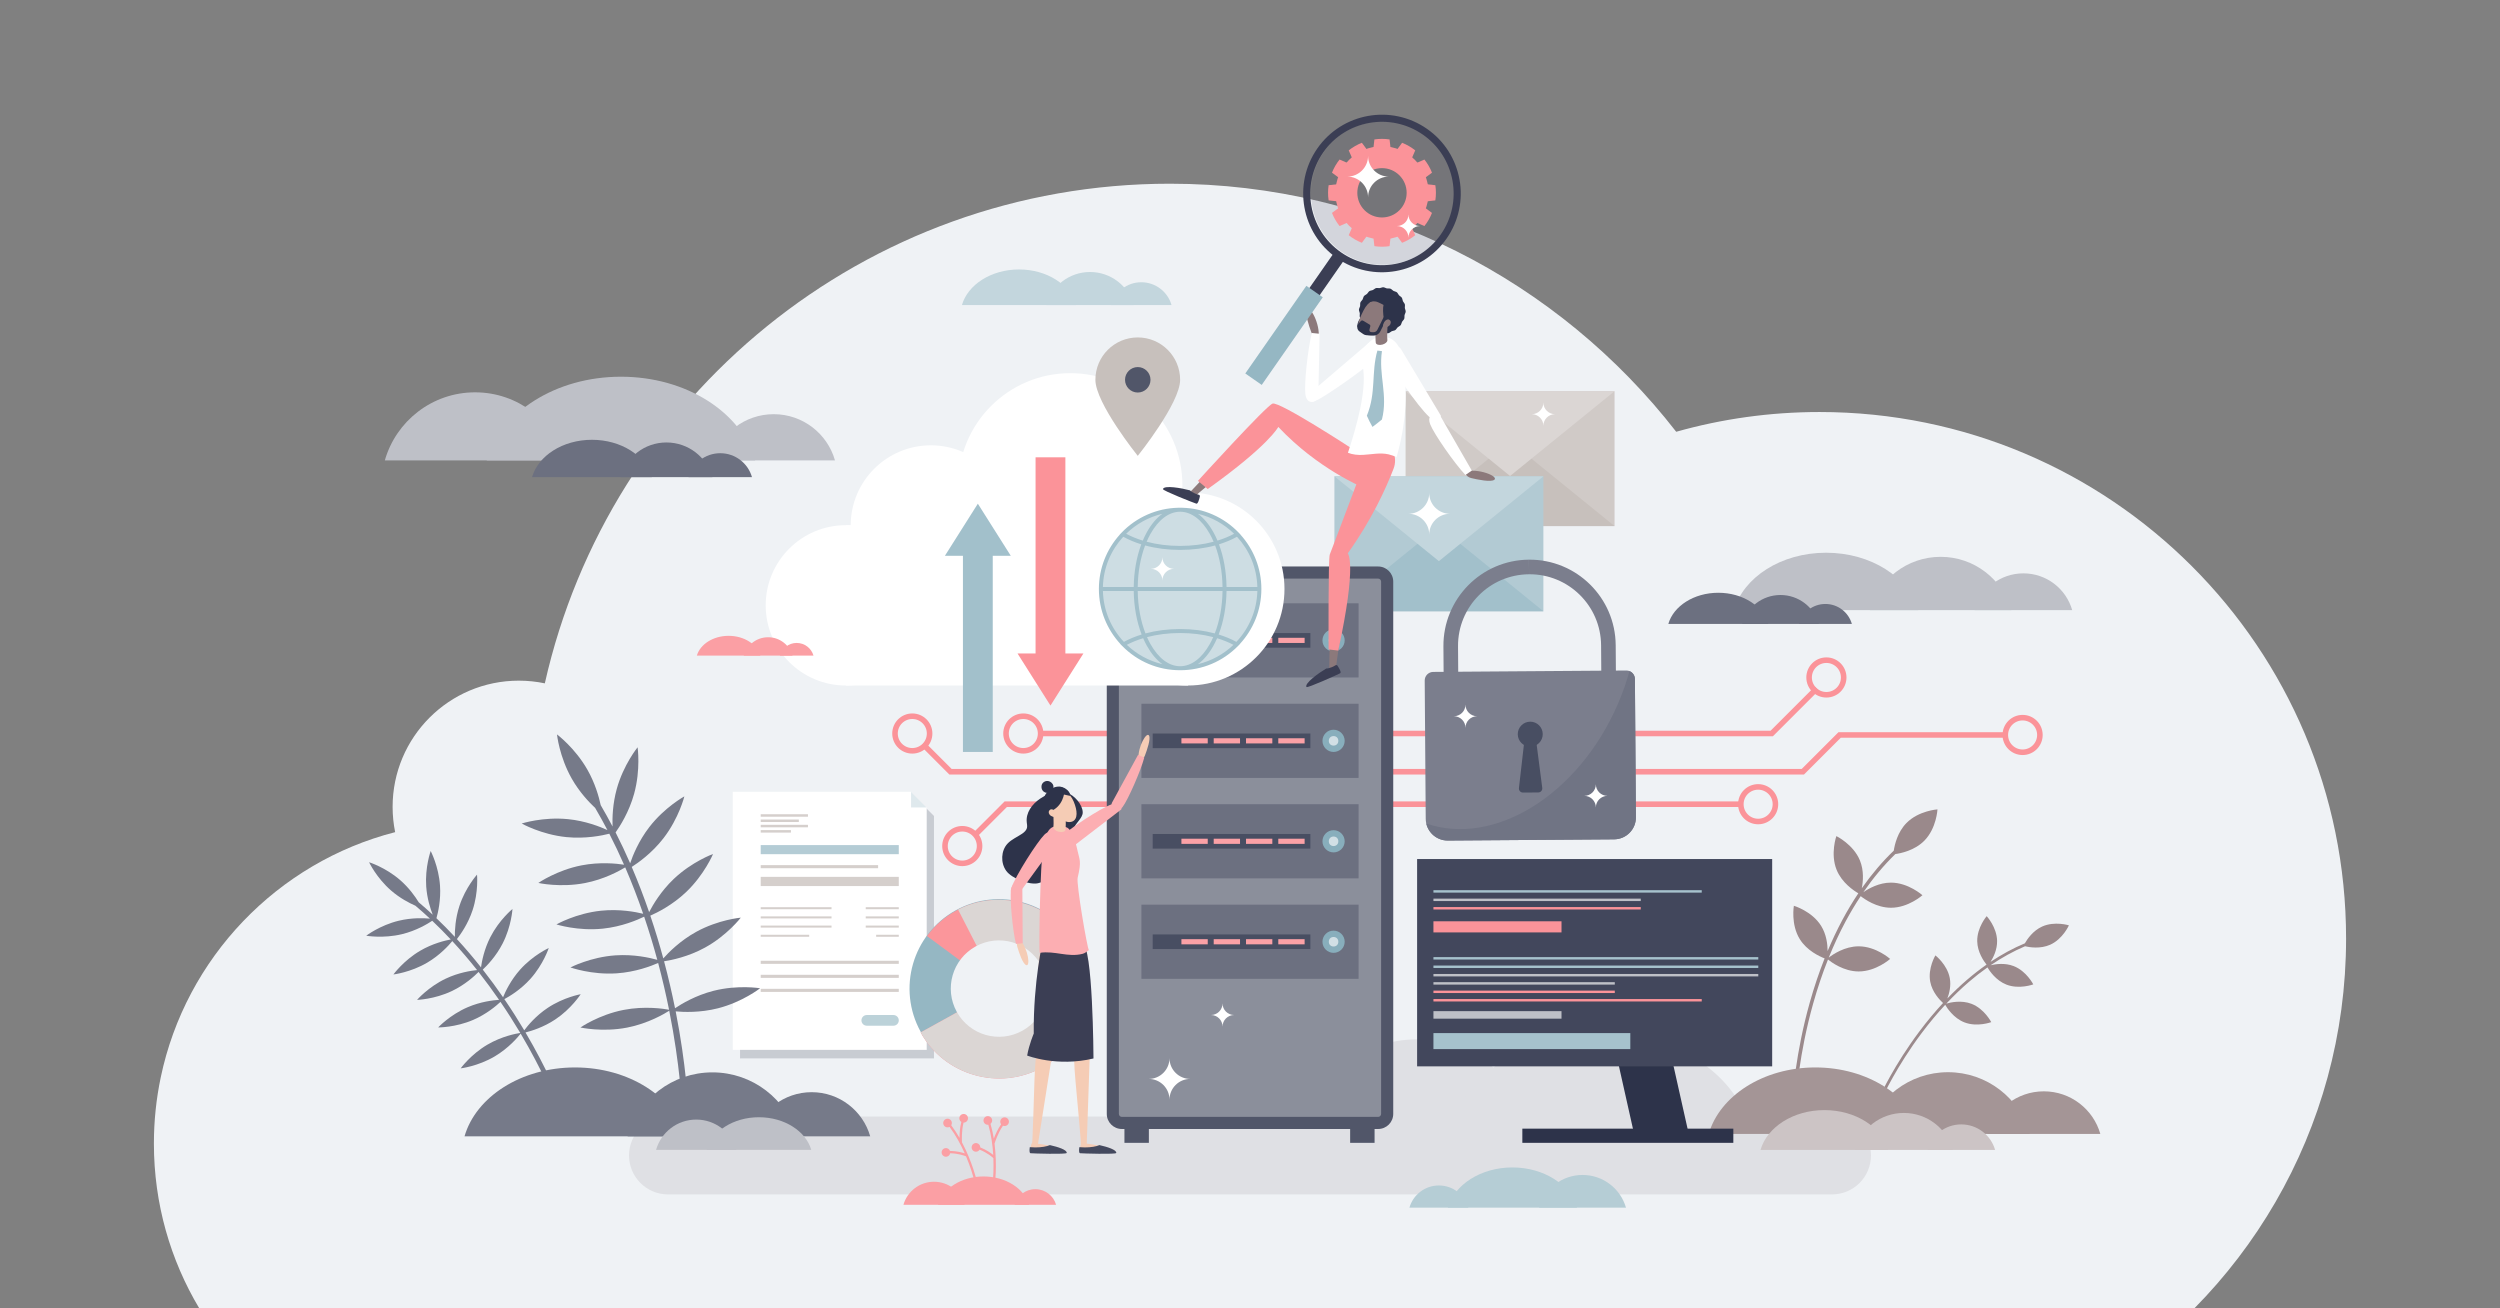 <?xml version="1.0" encoding="utf-8"?>
<!-- Generator: Adobe Illustrator 21.0.0, SVG Export Plug-In . SVG Version: 6.00 Build 0)  -->
<svg version="1.1" id="Layer_1" xmlns="http://www.w3.org/2000/svg" xmlns:xlink="http://www.w3.org/1999/xlink" x="0px" y="0px"
	 viewBox="0 0 3600 1884" style="enable-background:new 0 0 3600 1884;" xml:space="preserve">
<rect x="0" y="0" width="3600" height="1884" fill="#808080" stroke="none"/>
<style type="text/css">
	.st0{fill:#EFF2F5;}
	.st1{opacity:0.2;fill:#2D334A;}
	.st2{fill:#FFFFFF;}
	.st3{fill:#DFE9ED;}
	.st4{fill:#B4CCD5;}
	.st5{fill:#D5CFCC;}
	.st6{fill:#BCD2D9;}
	.st7{fill:#DFE0E4;}
	.st8{fill:#C3D6DD;}
	.st9{fill:#BEC0C7;}
	.st10{fill:#6C7080;}
	.st11{fill:#B5CDD5;}
	.st12{fill:#9A898B;}
	.st13{fill:#A49596;}
	.st14{fill:#CCC4C5;}
	.st15{fill:#D0CAC7;}
	.st16{fill:#C7C0BC;}
	.st17{fill:#DBD6D4;}
	.st18{fill:#B2CAD3;}
	.st19{fill:#A2C0CB;}
	.st20{fill:#767A89;}
	.st21{fill:#FB9FA4;}
	.st22{fill:none;stroke:#FB9399;stroke-width:8;stroke-miterlimit:10;}
	.st23{fill:#515669;}
	.st24{fill:#8B8F9B;}
	.st25{fill:#484E62;}
	.st26{fill:#88AEBC;}
	.st27{fill:#D1DFE5;}
	.st28{fill:#FBA1A6;}
	.st29{fill:none;stroke:#7B7E8D;stroke-width:21.037;stroke-miterlimit:10;}
	.st30{fill:#7B7E8D;}
	.st31{fill:#707484;}
	.st32{fill:#FB9399;}
	.st33{fill:#8C797B;}
	.st34{fill:#3B3E54;}
	.st35{fill:#2D334A;}
	.st36{fill:#95B7C3;}
	.st37{opacity:0.16;fill:#3B3E54;}
	.st38{fill:#42475C;}
	.st39{fill:#A6C2CD;}
	.st40{fill:#FB969B;}
	.st41{fill:#F5CCB5;}
	.st42{fill:#44495E;}
	.st43{fill:#FCAEB2;}
	.st44{fill:#CDDDE3;}
</style>
<g>
	<path class="st0" d="M2620.19,593.31c-71.58,0-140.82,9.93-206.46,28.44c-168.78-217.32-432.57-357.21-729.06-357.21
		c-439.77,0-807.61,307.68-900.12,719.49c-12.09-2.53-24.62-3.88-37.46-3.88c-100.37,0-181.73,81.36-181.73,181.73
		c0,12.47,1.26,24.64,3.65,36.41c-169.48,43.56-301.41,180.68-337.52,353.02c-6.45,30.8-9.87,62.71-9.87,95.42
		c0,86.73,23.85,167.88,65.34,237.27h2872.92c90.07-91.29,157.16-205.32,191.87-332.69c17.35-63.66,26.62-130.65,26.62-199.81
		C3378.38,932.76,3038.92,593.31,2620.19,593.31z"/>
	<g>
		<polygon class="st1" points="1322.37,1152.44 1065.65,1152.44 1065.65,1524.05 1344.92,1524.05 1344.92,1174.99 		"/>
		<g>
			<g>
				<polygon class="st2" points="1311.92,1140.19 1055.2,1140.19 1055.2,1511.79 1334.47,1511.79 1334.47,1162.74 				"/>
				<polygon class="st3" points="1311.92,1162.74 1334.47,1162.74 1311.92,1140.19 				"/>
			</g>
			<rect x="1095.42" y="1216.93" class="st4" width="198.83" height="13.09"/>
			<rect x="1095.42" y="1245.78" class="st5" width="169.05" height="4.45"/>
			<rect x="1095.42" y="1195.36" class="st5" width="43.53" height="3.58"/>
			<rect x="1095.42" y="1187.74" class="st5" width="68.07" height="3.58"/>
			<rect x="1095.42" y="1180.12" class="st5" width="54.91" height="3.58"/>
			<rect x="1095.42" y="1172.5" class="st5" width="68.07" height="3.58"/>
			<rect x="1095.42" y="1262.68" class="st5" width="198.83" height="13.25"/>
			<rect x="1095.42" y="1306.36" class="st5" width="101.98" height="2.91"/>
			<rect x="1095.42" y="1319.6" class="st5" width="101.98" height="2.91"/>
			<rect x="1095.42" y="1332.83" class="st5" width="101.98" height="2.91"/>
			<rect x="1095.42" y="1346.06" class="st5" width="69.82" height="2.91"/>
			<rect x="1246.65" y="1306.36" class="st5" width="47.6" height="2.91"/>
			<rect x="1246.65" y="1319.6" class="st5" width="47.6" height="2.91"/>
			<rect x="1246.65" y="1332.83" class="st5" width="47.6" height="2.91"/>
			<rect x="1261.66" y="1346.06" class="st5" width="32.59" height="2.91"/>
			<rect x="1095.42" y="1383.51" class="st5" width="198.83" height="4.45"/>
			<rect x="1095.42" y="1403.71" class="st5" width="198.83" height="4.45"/>
			<rect x="1095.42" y="1423.9" class="st5" width="198.83" height="4.45"/>
			<path class="st6" d="M1286.55,1477.03h-38.37c-4.25,0-7.7-3.45-7.7-7.7v0c0-4.25,3.45-7.7,7.7-7.7h38.37c4.25,0,7.7,3.45,7.7,7.7
				v0C1294.25,1473.58,1290.8,1477.03,1286.55,1477.03z"/>
		</g>
	</g>
	<g>
		<path class="st7" d="M2040.07,1496.71c-77.76,0-143.34,52.16-163.68,123.39h327.35
			C2183.42,1548.86,2117.84,1496.71,2040.07,1496.71z"/>
		<path class="st7" d="M1848.53,1534.95c-53.66,0-98.92,35.99-112.95,85.15h225.9C1947.45,1570.94,1902.19,1534.95,1848.53,1534.95z
			"/>
		<path class="st7" d="M2091.99,1620.1c21.98-76.07,109.1-132.89,213.24-132.89s191.26,56.82,213.24,132.89H2091.99z"/>
	</g>
	<g>
		<path class="st7" d="M2638.1,1719.95H961.9c-30.98,0-56.09-25.11-56.09-56.09c0-30.98,25.11-56.09,56.09-56.09H2638.1
			c30.98,0,56.09,25.11,56.09,56.09C2694.18,1694.84,2669.07,1719.95,2638.1,1719.95z"/>
	</g>
	<g>
		<path class="st8" d="M1569.63,391.68c29.98,0,55.26,20.11,63.1,47.57h-126.2C1514.37,411.79,1539.65,391.68,1569.63,391.68z"/>
		<path class="st8" d="M1643.47,406.43c20.69,0,38.14,13.88,43.54,32.83h-87.09C1605.34,420.3,1622.79,406.43,1643.47,406.43z"/>
		<path class="st8" d="M1549.62,439.25c-8.48-29.33-42.06-51.23-82.21-51.23s-73.73,21.9-82.21,51.23H1549.62z"/>
	</g>
	<g>
		<path class="st9" d="M1114.15,596.42c41.92,0,77.26,28.11,88.22,66.51h-176.45C1036.89,624.53,1072.23,596.42,1114.15,596.42z"/>
		<path class="st9" d="M684.13,564.95c61.75,0,113.82,41.41,129.96,97.98H554.17C570.32,606.36,622.39,564.95,684.13,564.95z"/>
		<path class="st9" d="M1087.46,662.93c-19.93-68.96-98.9-120.46-193.29-120.46s-173.37,51.5-193.29,120.46H1087.46z"/>
	</g>
	<g>
		<path class="st9" d="M2794.53,801.83c48.38,0,89.18,32.45,101.83,76.77H2692.7C2705.35,834.28,2746.15,801.83,2794.53,801.83z"/>
		<path class="st9" d="M2913.7,825.63c33.39,0,61.54,22.39,70.27,52.98h-140.55C2852.16,848.02,2880.31,825.63,2913.7,825.63z"/>
		<path class="st9" d="M2762.23,878.6c-13.68-47.33-67.88-82.68-132.67-82.68s-118.99,35.35-132.67,82.68H2762.23z"/>
	</g>
	<g>
		<path class="st10" d="M2563.89,856.8c26.25,0,48.4,17.61,55.26,41.66h-110.52C2515.5,874.4,2537.64,856.8,2563.89,856.8z"/>
		<path class="st10" d="M2628.56,869.71c18.12,0,33.4,12.15,38.13,28.75h-76.27C2595.16,881.86,2610.44,869.71,2628.56,869.71z"/>
		<path class="st10" d="M2546.37,898.45c-7.42-25.68-36.84-44.87-71.99-44.87c-35.16,0-64.57,19.18-71.99,44.87H2546.37z"/>
	</g>
	<g>
		<path class="st10" d="M959.68,637.15c31.46,0,57.98,21.1,66.21,49.91H893.47C901.7,658.25,928.22,637.15,959.68,637.15z"/>
		<path class="st10" d="M1037.16,652.62c21.71,0,40.01,14.56,45.69,34.45h-91.38C997.15,667.18,1015.45,652.62,1037.16,652.62z"/>
		<path class="st10" d="M938.68,687.06c-8.89-30.77-44.13-53.76-86.26-53.76c-42.12,0-77.37,22.98-86.26,53.76H938.68z"/>
	</g>
	<g>
		<path class="st11" d="M2072,1707.07c-20.17,0-37.17,13.53-42.45,32h84.89C2109.18,1720.59,2092.17,1707.07,2072,1707.07z"/>
		<path class="st11" d="M2278.89,1691.93c-29.71,0-54.76,19.92-62.53,47.14h125.05C2333.65,1711.85,2308.6,1691.93,2278.89,1691.93z
			"/>
		<path class="st11" d="M2084.84,1739.07c9.59-33.18,47.58-57.96,93-57.96c45.42,0,83.41,24.78,93,57.96H2084.84z"/>
	</g>
	<path class="st12" d="M2676.51,1362.7c-20.12-0.02-37.19,11.65-43.1,16.23c7.37-18.27,15.44-35.64,24.18-51.98
		c6.86-12.81,14.14-24.98,21.81-36.52c5.37,4.26,22.83,16.7,43.58,16.73c25.03,0.03,45.33-18.04,45.33-18.04
		s-20.27-18.11-45.29-18.14c-17.16-0.02-32.09,8.47-39.79,13.8c14.1-20.47,29.48-38.84,46.04-54.93c7.39-1,27.71-4.96,41.84-19.34
		c17.54-17.85,18.85-45,18.85-45s-27.12,1.79-44.66,19.65c-12.81,13.04-16.96,31.03-18.27,39.78
		c-16.53,15.88-31.92,33.97-46.05,54.12c1.87-9.49,3.36-25.25-2.69-40.01c-9.49-23.16-33.92-35.07-33.92-35.07
		s-9.05,25.63,0.44,48.79c7.55,18.43,24.55,29.72,31.18,33.58c-8.08,12.07-15.74,24.82-22.93,38.26
		c-7.62,14.24-14.72,29.25-21.31,44.94c-0.03-9.74-1.66-23.93-9.32-36.27c-13.2-21.26-39.26-28.96-39.26-28.96
		s-4.68,26.78,8.52,48.04c10.23,16.49,28.2,24.82,35.76,27.73c-7.99,20.14-15.13,41.35-21.36,63.48
		c-20.87,74.21-24.3,133.94-24.33,134.54l5.09,0.28c0.03-0.59,3.44-59.86,24.18-133.55c6.2-22.02,13.31-43.11,21.27-63.14
		c4.55,3.7,22.58,17.18,44.17,17.2c25.03,0.03,45.33-18.04,45.33-18.04S2701.54,1362.73,2676.51,1362.7z"/>
	<path class="st12" d="M2839.14,1445.56c-14.84-5.77-30.77-2.04-36.44-0.35c10.66-11.37,21.58-21.88,32.71-31.44
		c8.72-7.49,17.58-14.39,26.54-20.71c2.74,4.68,12.07,18.85,27.37,24.8c18.46,7.18,38.61-0.35,38.61-0.35s-9.77-19.16-28.23-26.34
		c-12.65-4.92-26.1-2.93-33.31-1.19c16.26-11.07,32.86-20.23,49.67-27.36c5.73,1.38,21.87,4.27,36.4-2.3
		c18.04-8.16,26.78-27.82,26.78-27.82s-20.53-6.43-38.57,1.73c-13.18,5.96-21.38,18.04-24.85,24.13
		c-16.74,6.99-33.27,15.94-49.45,26.77c4.1-6.47,9.7-17.67,9.46-30.29c-0.38-19.8-15-35.58-15-35.58s-14.01,16.32-13.63,36.12
		c0.3,15.75,9.61,28.95,13.41,33.69c-9.41,6.59-18.71,13.82-27.86,21.67c-9.69,8.33-19.23,17.37-28.57,27.06
		c2.77-7.2,5.62-18.13,3.49-29.43c-3.66-19.46-20.69-32.6-20.69-32.6s-11.11,18.42-7.45,37.88c2.83,15.09,13.71,26.38,18.45,30.68
		c-11.66,12.58-22.99,26.18-33.91,40.73c-36.62,48.78-56.23,91.88-56.42,92.31l3.68,1.66c0.19-0.43,19.66-43.18,56.03-91.62
		c10.87-14.48,22.15-28.01,33.75-40.5c2.3,4.03,11.75,19.13,27.67,25.32c18.46,7.18,38.61-0.35,38.61-0.35
		S2857.59,1452.74,2839.14,1445.56z"/>
	<g>
		<path class="st13" d="M2805.13,1543.96c56.02,0,103.25,37.57,117.9,88.88h-235.8C2701.88,1581.53,2749.12,1543.96,2805.13,1543.96
			z"/>
		<path class="st13" d="M2943.11,1571.51c38.66,0,71.26,25.93,81.36,61.34h-162.72C2871.85,1597.44,2904.45,1571.51,2943.11,1571.51
			z"/>
		<path class="st13" d="M2767.74,1632.85c-15.84-54.8-78.59-95.73-153.6-95.73s-137.77,40.93-153.6,95.73H2767.74z"/>
	</g>
	<g>
		<path class="st14" d="M2741.56,1602.64c33.55,0,61.85,22.5,70.62,53.24h-141.25C2679.7,1625.15,2708,1602.64,2741.56,1602.64z"/>
		<path class="st14" d="M2824.2,1619.14c23.16,0,42.68,15.53,48.74,36.74h-97.47C2781.52,1634.67,2801.05,1619.14,2824.2,1619.14z"
			/>
		<path class="st14" d="M2719.16,1655.88c-9.49-32.82-47.08-57.34-92.01-57.34s-82.52,24.52-92.01,57.34H2719.16z"/>
	</g>
	<g>
		<rect x="2024.03" y="563.32" class="st15" width="300.93" height="194.26"/>
		<polygon class="st16" points="2174.5,635.46 2324.96,757.58 2024.03,757.58 		"/>
		<polygon class="st17" points="2174.5,685.44 2024.03,563.32 2324.96,563.32 		"/>
	</g>
	<g>
		<rect x="1921.54" y="685.93" class="st18" width="300.93" height="194.26"/>
		<polygon class="st19" points="2072,758.07 2222.47,880.19 1921.54,880.19 		"/>
		<polygon class="st8" points="2072,808.05 1921.54,685.93 2222.47,685.93 		"/>
	</g>
	<path class="st20" d="M788.59,1451.41c-16.94,11.29-28.6,25.4-33.68,32.24c-0.3-0.51-0.61-1.03-0.92-1.54
		c-7.88-13.19-17.13-27.86-27.73-43.38c7.05-3.74,23.46-13.44,37.63-29.27c18.63-20.81,26.32-44.32,26.32-44.32
		s-22.52,10.23-41.15,31.04c-13.7,15.31-21.48,32.06-24.64,39.86c-8.83-12.83-18.58-26.22-29.22-39.81
		c5.98-5.57,19.14-19.04,28.65-37.7c12.69-24.88,14.11-49.58,14.11-49.58s-19.16,15.65-31.85,40.53
		c-8.87,17.38-12.23,34.67-13.45,43.51c-10.69-13.51-22.27-27.2-34.71-40.73c5.05-6.39,16.03-21.73,22.6-41.66
		c8.75-26.53,6.38-51.15,6.38-51.15s-16.55,18.39-25.29,44.92c-6.03,18.28-6.78,35.65-6.66,44.69c-8.45-9.07-17.28-18.05-26.5-26.84
		c2.27-7.89,6.58-26.16,5.14-47c-1.93-27.87-13.42-49.77-13.42-49.77s-8.37,23.28-6.44,51.15c1.17,16.93,5.87,31.65,9.39,40.61
		c-6.54-6.08-13.26-12.07-20.17-17.91c-5.02-8.19-13.95-20.85-26.79-32.01c-21.08-18.33-44.7-25.67-44.7-25.67
		s10.56,22.37,31.64,40.7c12.7,11.04,26.32,18.09,35.14,21.96c7.15,6.04,14.1,12.24,20.85,18.54c-9.04-0.84-26.33-1.46-44.93,3.04
		c-27.15,6.57-46.82,21.58-46.82,21.58s24.35,4.35,51.5-2.23c20.62-4.99,36.91-14.84,43.56-19.29c9.29,8.8,18.18,17.8,26.68,26.9
		c-8.25,1.54-26.25,5.84-44,16.25c-24.09,14.13-38.59,34.18-38.59,34.18s24.57-2.87,48.66-17.01
		c18.31-10.74,31.06-24.88,36.14-31.06c12.83,13.85,24.73,27.89,35.71,41.74c-8.47,0.84-26.6,3.56-45.01,12.28
		c-25.25,11.95-41.45,30.64-41.45,30.64s24.73-0.69,49.97-12.64c19.02-9,32.9-21.82,38.6-27.6c10.76,13.71,20.61,27.22,29.53,40.17
		c-8.6,0.56-26.64,2.66-45.18,10.63c-25.66,11.03-42.53,29.12-42.53,29.12s24.74,0.2,50.4-10.83c19.08-8.2,33.29-20.3,39.33-25.97
		c10.45,15.31,19.58,29.79,27.36,42.8c0.39,0.65,0.77,1.3,1.16,1.95c-5.54,0.84-26.56,4.67-47.24,16.81
		c-24.09,14.13-38.59,34.18-38.59,34.18s24.57-2.87,48.66-17.01c20.69-12.14,34.29-28.62,37.72-33.04
		c31.69,53.51,47.67,93.68,47.83,94.09l6.37-2.51c-0.16-0.41-15.96-40.14-47.24-93.25c8.18-2.03,25.85-7.35,42.92-18.73
		c23.24-15.49,36.57-36.33,36.57-36.33S811.83,1435.92,788.59,1451.41z"/>
	<path class="st20" d="M1027.41,1426.79c-25.71,6.55-46.16,18.86-55.37,25.07c-0.15-0.76-0.3-1.52-0.46-2.29
		c-3.98-19.62-9.01-41.67-15.32-65.34c10.29-1.55,34.67-6.38,58.94-19.71c31.92-17.53,51.54-43.11,51.54-43.11
		s-32.12,2.83-64.04,20.36c-23.48,12.89-40.29,30.13-47.55,38.35c-5.31-19.6-11.5-40.28-18.7-61.59
		c9.77-4.26,31.77-15.13,51.55-33.95c26.37-25.11,38.81-54.86,38.81-54.86s-30.33,10.95-56.7,36.06
		c-18.43,17.54-30.04,37.33-35.37,47.68c-7.3-21.24-15.62-43.09-25.06-65.1c8.98-5.68,29.11-19.78,45.82-41.45
		c22.24-28.83,29.99-60.13,29.99-60.13s-28.3,15.45-50.54,44.28c-15.32,19.87-23.76,40.9-27.53,52.07
		c-6.46-14.8-13.44-29.67-20.97-44.47c6.2-8.72,19.42-29.32,26.66-55.57c9.69-35.1,5.03-67.01,5.03-67.01s-20.36,25-30.05,60.1
		c-5.89,21.33-6.47,41.46-6.03,53.99c-5.41-10.31-11.08-20.57-17.05-30.75c-2.63-12.25-8.13-31.67-19.09-50.95
		c-17.99-31.66-43.86-50.91-43.86-50.91s3.3,32.08,21.29,63.73c10.84,19.07,24.53,33.63,33.71,42.2
		c6.18,10.53,12.04,21.15,17.62,31.81c-10.75-4.94-31.74-13.19-56.56-15.7c-36.23-3.67-66.9,6.27-66.9,6.27s28.06,15.88,64.29,19.55
		c27.51,2.78,51.81-2.28,61.91-4.87c7.61,14.84,14.65,29.76,21.17,44.62c-10.81-1.67-34.8-4.18-61.14,0.94
		c-35.74,6.95-62.24,25.33-62.24,25.33s31.45,7.1,67.2,0.15c27.16-5.28,48.96-17.15,57.88-22.56c9.78,22.58,18.34,44.99,25.85,66.78
		c-10.77-2.63-34.24-7.13-60.66-4.38c-36.22,3.77-64.23,19.74-64.23,19.74s30.7,9.85,66.92,6.08c27.28-2.84,49.9-12.6,59.4-17.24
		c7.3,21.52,13.57,42.39,18.93,62.17c-10.81-3.04-33.91-8.25-60.15-6.47c-36.33,2.46-64.9,17.41-64.9,17.41s30.33,10.95,66.66,8.49
		c27.01-1.83,49.73-10.56,59.61-14.92c6.22,23.35,11.19,45.1,15.12,64.47c0.2,0.97,0.39,1.93,0.58,2.89
		c-7.18-1.36-34.68-5.75-65.36,0.22c-35.74,6.95-62.24,25.33-62.24,25.33s31.45,7.1,67.2,0.15c30.69-5.97,54.55-20.36,60.68-24.3
		c15.81,79.51,18.07,135.82,18.09,136.39l8.92-0.33c-0.02-0.57-2.25-56.26-17.73-135.11c10.94,1.05,34.96,2.15,60.88-4.45
		c35.29-8.99,60.69-28.85,60.69-28.85S1062.7,1417.8,1027.41,1426.79z"/>
	<g>
		<path class="st20" d="M1025.88,1544.21c58.02,0,106.95,38.91,122.12,92.07H903.76C918.93,1583.12,967.86,1544.21,1025.88,1544.21z
			"/>
		<path class="st20" d="M1168.8,1572.74c40.04,0,73.81,26.85,84.28,63.54h-168.55C1094.99,1599.6,1128.76,1572.74,1168.8,1572.74z"
			/>
		<path class="st20" d="M987.15,1636.28c-16.4-56.76-81.41-99.16-159.11-99.16s-142.7,42.4-159.11,99.16H987.15z"/>
	</g>
	<g>
		<path class="st9" d="M1002.58,1612.18c-27.48,0-50.66,18.43-57.84,43.61h115.69C1053.24,1630.61,1030.06,1612.18,1002.58,1612.18z
			"/>
		<path class="st9" d="M1017.49,1655.79c7.77-26.88,38.56-46.97,75.36-46.97c36.8,0,67.59,20.08,75.36,46.97H1017.49z"/>
	</g>
	<g>
		<path class="st21" d="M1363.46,1611.03c3.4-0.56,6.6,1.75,7.16,5.14c0.25,1.52-0.08,3-0.82,4.23c4.4,5.87,8.36,12,11.91,18.17
			c0.01-5.88,0.46-14.62,2.59-22.99c-1.43-0.92-2.48-2.42-2.78-4.23c-0.56-3.4,1.75-6.6,5.14-7.16c3.4-0.56,6.6,1.75,7.16,5.14
			c0.56,3.4-1.75,6.6-5.14,7.16c-0.39,0.06-0.78,0.09-1.16,0.08c-3.14,12.54-2.39,26.31-2.25,28.44
			c7.38,13.94,12.71,27.65,16.32,38.45c6.48,19.4,8.99,33.9,9.01,34.04l-3.31,0.56c-0.02-0.14-2.48-14.38-8.89-33.54
			c-1.92-5.76-4.35-12.36-7.31-19.38c-2.23-0.93-10.73-4.14-22.82-4.47c-0.49,2.48-2.46,4.52-5.1,4.95c-3.4,0.56-6.6-1.75-7.16-5.14
			c-0.56-3.4,1.75-6.6,5.14-7.16c2.99-0.49,5.83,1.24,6.85,3.98c9.58,0.21,17.01,2.14,21.23,3.56
			c-5.53-12.43-12.73-25.87-21.89-38.15c-0.57,0.29-1.19,0.51-1.86,0.62c-3.4,0.56-6.6-1.75-7.16-5.14
			C1357.76,1614.79,1360.06,1611.58,1363.46,1611.03z"/>
		<path class="st21" d="M1430.46,1667.73c-1.76-1.66-8.59-7.65-19.78-12.22c-1.33,2.15-3.9,3.36-6.52,2.84
			c-3.38-0.68-5.56-3.96-4.89-7.34s3.96-5.56,7.34-4.89c2.97,0.6,5.02,3.22,5.01,6.14c8.89,3.58,15.17,8,18.62,10.81
			c-0.79-13.58-2.8-28.7-7.05-43.41c-0.64,0.08-1.29,0.06-1.96-0.08c-3.38-0.68-5.56-3.96-4.89-7.34s3.96-5.56,7.34-4.89
			s5.56,3.96,4.89,7.34c-0.3,1.51-1.13,2.78-2.25,3.67c2.05,7.04,3.6,14.18,4.75,21.2c2.08-5.5,5.58-13.52,10.52-20.61
			c-1.01-1.37-1.47-3.14-1.11-4.94c0.68-3.38,3.96-5.56,7.34-4.89c3.38,0.68,5.56,3.96,4.89,7.34c-0.68,3.38-3.96,5.56-7.34,4.89
			c-0.39-0.08-0.76-0.19-1.12-0.34c-7.35,10.63-11.5,23.78-12.12,25.83c2,15.65,2.16,30.35,1.73,41.73
			c-0.77,20.44-3.53,34.89-3.56,35.04l-3.3-0.64c0.03-0.14,2.74-14.34,3.5-34.52C1430.7,1682.38,1430.76,1675.35,1430.46,1667.73z"
			/>
	</g>
	<g>
		<path class="st21" d="M1490.88,1712.39c14.22,0,26.21,9.54,29.93,22.56h-59.85C1464.67,1721.92,1476.66,1712.39,1490.88,1712.39z"
			/>
		<path class="st21" d="M1345,1701.71c20.95,0,38.61,14.05,44.09,33.24h-88.17C1306.39,1715.76,1324.06,1701.71,1345,1701.71z"/>
		<path class="st21" d="M1481.82,1734.95c-6.76-23.39-33.55-40.86-65.57-40.86c-32.02,0-58.81,17.47-65.57,40.86H1481.82z"/>
	</g>
	<g>
		<polyline class="st22" points="2508.38,1158.04 1448.28,1158.04 1404.36,1201.96 		"/>
		<polyline class="st22" points="1329.07,1071.66 1368.68,1111.28 2596.12,1111.28 2649.05,1058.35 2891.49,1058.35 		"/>
		<polyline class="st22" points="1498.49,1056.27 2551.27,1056.27 2616.18,991.36 		"/>
		<circle class="st22" cx="2912.55" cy="1058.35" r="24.91"/>
		<circle class="st22" cx="2531.72" cy="1158.06" r="24.91"/>
		<circle class="st22" cx="1385.7" cy="1218.32" r="24.91"/>
		<circle class="st22" cx="1313.72" cy="1056.27" r="24.91"/>
		<circle class="st22" cx="1473.58" cy="1056.27" r="24.91"/>
		<circle class="st22" cx="2630.01" cy="975.56" r="24.91"/>
	</g>
	<g>
		<g>
			<path class="st23" d="M1984.52,1625.75h-369.03c-12,0-21.74-9.73-21.74-21.74V837.49c0-12,9.73-21.74,21.74-21.74h369.03
				c12,0,21.74,9.73,21.74,21.74v766.53C2006.25,1616.02,1996.52,1625.75,1984.52,1625.75z"/>
			<path class="st24" d="M1615.48,1608.32c-2.37,0-4.3-1.93-4.3-4.3V837.49c0-2.37,1.93-4.3,4.3-4.3h369.03c2.37,0,4.3,1.93,4.3,4.3
				v766.53c0,2.37-1.93,4.3-4.3,4.3H1615.48z"/>
			<rect x="1619.19" y="1618.93" class="st23" width="35.18" height="26.76"/>
			<rect x="1944.21" y="1618.93" class="st23" width="35.18" height="26.76"/>
		</g>
		<g>
			<rect x="1643.63" y="868.75" class="st10" width="312.74" height="106.8"/>
			<rect x="1659.87" y="911.62" class="st25" width="227.08" height="21.07"/>
			<circle class="st26" cx="1920.34" cy="922.15" r="16"/>
			<circle class="st27" cx="1920.34" cy="922.15" r="6.86"/>
			<rect x="1840.75" y="918.43" class="st28" width="37.9" height="7.44"/>
			<rect x="1794.25" y="918.43" class="st28" width="37.9" height="7.44"/>
			<rect x="1747.74" y="918.43" class="st28" width="37.9" height="7.44"/>
			<rect x="1701.24" y="918.43" class="st28" width="37.9" height="7.44"/>
		</g>
		<g>
			<rect x="1643.63" y="1013.41" class="st10" width="312.74" height="106.8"/>
			<rect x="1659.87" y="1056.27" class="st25" width="227.08" height="21.07"/>
			<circle class="st26" cx="1920.34" cy="1066.81" r="16"/>
			<circle class="st27" cx="1920.34" cy="1066.81" r="6.86"/>
			<rect x="1840.75" y="1063.09" class="st28" width="37.9" height="7.44"/>
			<rect x="1794.25" y="1063.09" class="st28" width="37.9" height="7.44"/>
			<rect x="1747.74" y="1063.09" class="st28" width="37.9" height="7.44"/>
			<rect x="1701.24" y="1063.09" class="st28" width="37.9" height="7.44"/>
		</g>
		<g>
			<rect x="1643.63" y="1158.06" class="st10" width="312.74" height="106.8"/>
			<rect x="1659.87" y="1200.93" class="st25" width="227.08" height="21.07"/>
			<circle class="st26" cx="1920.34" cy="1211.46" r="16"/>
			<circle class="st27" cx="1920.34" cy="1211.46" r="6.86"/>
			<rect x="1840.75" y="1207.74" class="st28" width="37.9" height="7.44"/>
			<rect x="1794.25" y="1207.74" class="st28" width="37.9" height="7.44"/>
			<rect x="1747.74" y="1207.74" class="st28" width="37.9" height="7.44"/>
			<rect x="1701.24" y="1207.74" class="st28" width="37.9" height="7.44"/>
		</g>
		<g>
			<rect x="1643.63" y="1302.71" class="st10" width="312.74" height="106.8"/>
			<rect x="1659.87" y="1345.58" class="st25" width="227.08" height="21.07"/>
			<circle class="st26" cx="1920.34" cy="1356.12" r="16"/>
			<circle class="st27" cx="1920.34" cy="1356.12" r="6.86"/>
			<rect x="1840.75" y="1352.4" class="st28" width="37.9" height="7.44"/>
			<rect x="1794.25" y="1352.4" class="st28" width="37.9" height="7.44"/>
			<rect x="1747.74" y="1352.4" class="st28" width="37.9" height="7.44"/>
			<rect x="1701.24" y="1352.4" class="st28" width="37.9" height="7.44"/>
		</g>
	</g>
	<g>
		<circle class="st2" cx="1218.06" cy="871.7" r="115.45"/>
		<circle class="st2" cx="1710.63" cy="848.13" r="139.02"/>
		<circle class="st2" cx="1340.45" cy="756.7" r="115.45"/>
		<circle class="st2" cx="1541.25" cy="698.76" r="161.39"/>
		<rect x="1218.06" y="756.25" class="st2" width="492.57" height="230.91"/>
	</g>
	<g>
		<path class="st29" d="M2201.74,816.43L2201.74,816.43c62.7-0.46,113.89,49.99,114.35,112.69l0.83,113.52"/>
		<path class="st30" d="M2324.34,1208.64l-239.45,1.75c-17.46,0.13-31.72-13.92-31.85-31.39L2051.58,980
			c-0.05-6.82,5.44-12.39,12.26-12.44l277.99-2.03c6.82-0.05,12.39,5.44,12.44,12.26l1.45,199.01
			C2355.85,1194.25,2341.8,1208.51,2324.34,1208.64z"/>
		<path class="st31" d="M2354.26,977.78l1.45,199.01c0.13,17.46-13.92,31.72-31.38,31.85l-239.45,1.75
			c-15.12,0.11-27.84-10.41-31.06-24.56c97.46,33.62,218.67-40.59,275.52-171.19c6.97-16.01,12.66-32.15,17.11-48.25
			C2351.01,968.18,2354.23,972.6,2354.26,977.78z"/>
		<path class="st29" d="M2089.88,1044.3l-0.83-113.52c-0.46-62.7,49.99-113.89,112.69-114.35"/>
		<g>
			
				<ellipse transform="matrix(1 -7.311453e-03 7.311453e-03 1 -7.671 16.139)" class="st25" cx="2203.5" cy="1057.18" rx="17.99" ry="17.99"/>
			<g>
				<path class="st25" d="M2215.12,1141.14l-22.02,0.16c-3.5,0.03-6.23-3.01-5.83-6.49l7.52-65.65c0.33-2.92,2.8-5.14,5.74-5.16
					l6.02-0.04c2.94-0.02,5.44,2.16,5.82,5.08l8.48,65.54C2221.3,1138.04,2218.62,1141.11,2215.12,1141.14z"/>
			</g>
		</g>
	</g>
	<g>
		<rect x="1386.63" y="783.06" class="st19" width="42.93" height="299.74"/>
		<polygon class="st19" points="1408.1,725.32 1360.67,800.32 1455.52,800.32 		"/>
	</g>
	<g>
		
			<rect x="1491.21" y="658.52" transform="matrix(-1 -1.224647e-16 1.224647e-16 -1 3025.354 1616.782)" class="st32" width="42.93" height="299.74"/>
		<polygon class="st32" points="1512.68,1016.01 1560.1,941.01 1465.25,941.01 		"/>
	</g>
	<g>
		<path class="st33" d="M1844.66,601.87c2.06-6.07,1.81-10.39-1.95-14.19c-4.13-4.18-10.9-4.1-14.93,0.17l-112.47,119.1
			c-1.77,1.88-1.74,4.82,0.08,6.66c1.82,1.84,4.76,1.9,6.66,0.15l5.2-4.8C1813.37,636.69,1835.93,622.59,1844.66,601.87z"/>
		<path class="st33" d="M1952.9,693.98c18.72,5.82,26.57-1.53,29.82-7.83c0.32-0.37,0.63-0.75,0.9-1.17
			c3.22-4.91,1.72-11.52-3.3-14.56l-140.04-84.98c-2.21-1.34-5.08-0.69-6.5,1.47c-0.47,0.72-0.72,1.53-0.77,2.33
			c-1.48,5.88,0.35,12.19,4.94,16.35C1861.84,627.26,1928.55,686.42,1952.9,693.98z"/>
		<path class="st34" d="M1720.8,710.65c-3.23-1.38-5.87-3.08-7.25-4.54c-11.97-3.25-37.23-7.8-38.93-1.85
			c-0.63,2.19,44.82,20.04,48.09,21.01c2.3,0.69,4.19-6.2,5.1-10.32c0.26-1.17-0.49-2.3-1.66-2.55
			C1724.55,712.05,1722.71,711.46,1720.8,710.65z"/>
		<path class="st32" d="M1961.64,701.36c0,0-64.33-26.38-120.89-86.59c0,0-12.99,26.15-101.61,89.44l-14.09-11.76
			c0,0,97.8-107.73,107.46-111.28c9.66-3.55,115.64,65.66,115.64,65.66l33.86-1.42l0.58,32.39L1961.64,701.36z"/>
		<path class="st33" d="M1938.84,799.51c-2.57-5.87-5.66-8.9-11-9.17c-5.87-0.3-10.82,4.32-10.92,10.19l-2.84,163.79
			c-0.04,2.58,1.97,4.74,4.55,4.87c2.58,0.13,4.8-1.8,5.02-4.38l0.6-7.05C1939.19,846.32,1946.36,820.7,1938.84,799.51z"/>
		<path class="st2" d="M2005.53,668.2c2.59-19.43-5.97-25.93-12.73-28.08c-0.41-0.26-0.84-0.49-1.3-0.69
			c-5.39-2.35-11.64,0.24-13.8,5.7l-60.26,152.33c-0.95,2.4,0.17,5.13,2.54,6.16c0.79,0.34,1.63,0.45,2.43,0.37
			c6.05,0.47,11.96-2.4,15.29-7.62C1955.04,769.17,2002.16,693.47,2005.53,668.2z"/>
		<path class="st34" d="M1918.06,960.65c-3.24,1.35-6.3,2.06-8.31,2.03c-10.68,6.31-31.55,21.25-28.47,26.62
			c1.13,1.98,45.61-18.16,48.59-19.82c2.1-1.17-1.52-7.32-3.84-10.85c-0.66-1-1.99-1.25-2.99-0.59
			C1921.68,958.95,1919.97,959.85,1918.06,960.65z"/>
		<path class="st32" d="M1927.1,936.82l-13.93-1.63c0,0-0.72-131.18,1.73-136.77c2.46-5.59,64.09-169.7,64.09-169.7l10.27,4.49
			c16.05,7.01,23.74,25.41,17.44,41.75c-10.93,28.38-31.58,73.84-65.94,121.9C1940.77,796.86,1954.66,809.54,1927.1,936.82z"/>
		<g>
			<path class="st2" d="M2017.29,633.07c0.79-3.71,1.5-7.36,2.12-10.95c0.42-2.37,0.81-4.71,1.17-7.01
				c0.82-5.24,1.48-10.34,2.01-15.36c0.24-2.38,0.45-4.76,0.64-7.1c0.46-5.8,0.75-11.46,0.86-17.01c0.05-2.4,0.08-4.75,0.06-7.1
				c-0.06-15.36-1.42-29.85-3.63-43.79c-1.29-8.15-3.01-15.29-4.91-21.51c-5.7-18.58-29.01-24.59-43.07-11.2l-3.04,2.89
				c-7.77,7.38-10.75,18.39-8.04,28.77c2.97,11.41,3.7,28.06-0.73,53.81c-0.27,1.58-0.56,3.2-0.87,4.85
				c-0.45,2.35-0.95,4.75-1.45,7.25c-0.75,3.49-1.58,7.16-2.48,10.95c-0.55,2.29-1.14,4.62-1.75,7.02
				c-1.08,4.24-2.27,8.65-3.57,13.25c-0.37,1.28-0.74,2.58-1.12,3.9c-0.29,1.02-0.59,2.05-0.9,3.08c-0.71,2.46-1.48,5.01-2.27,7.59
				c-0.69,2.25-1.41,4.54-2.15,6.89c-1,3.15-2.05,6.37-3.14,9.68c6.66,2.73,14.5,3.44,21.78,3.05c12.25-0.66,24.67-3.53,36.63-0.79
				c4,0.92,7.83,2.44,11.68,3.89c1.74-6.17,3.29-12.2,4.65-18.1C2016.32,637.66,2016.81,635.35,2017.29,633.07z"/>
		</g>
		<path class="st2" d="M1997.27,514.07c-5.24-12.64,6.07-15.73,6.34-15.94c3.21-2.55,10.8,0.04,13.58,4.19l57.41,95.85
			c1.07,1.45-1.3,3.27-2.71,4.39c-0.47,0.38-1.02,0.6-1.57,0.68c-3.99,1.4-9.33-0.28-12.52-3.2
			C2041.21,584.82,2004.08,530.52,1997.27,514.07z"/>
		<path class="st33" d="M2109.72,681.19c1.57,3.6,4.74,6.25,8.56,7.17c9.79,2.37,28.41,6.22,33.45,2.6
			c6.93-4.98-23.13-17.21-42.9-11.82L2109.72,681.19z"/>
		<g>
			<path class="st2" d="M2110.2,683.98c-16-16.97-45.16-58.97-50.61-72.71c-4.51-11.4,2.47-13.97,2.73-14.17
				c2.97-2.31,9.91-0.9,12.36,2.84l44.71,77.72L2110.2,683.98z"/>
		</g>
		<path class="st2" d="M1986.11,511.36c8.99-10.32-0.74-16.84-0.93-17.13c-2.23-3.44-10.25-3.4-14.21-0.35l-84.94,72.57
			c-1.48,1.03-1.5,8.35-0.52,9.86c0.33,0.51,0.77,0.89,1.27,1.15c3.34,2.6,10.82-1.74,14.58-3.88
			C1919.8,563.06,1974.41,524.78,1986.11,511.36z"/>
		<path class="st33" d="M1896.53,486.3c-3.76-1.13-6.77-3.95-8.15-7.63c-3.53-9.43-9.59-27.45-6.6-32.89
			c4.11-7.48,19.87,20.9,16.89,41.17L1896.53,486.3z"/>
		<g>
			<path class="st2" d="M1889.1,479.49c-5.86,22.57-11.22,73.42-9.37,88.09c1.53,12.17,8.89,11.06,9.21,11.11
				c3.71,0.6,9.12-3.98,9.47-8.44l1.8-89.64L1889.1,479.49z"/>
		</g>
		<g>
			<path class="st19" d="M1990.01,505.62c-5.22,34.05,9,63.46-0.04,98.47c-4.38,3.74-9.04,7.18-13.62,10.67
				c-2.91-5.3-5.74-10.55-8.09-16.13c13.73-33.34,6.09-61.71,15.17-93.78C1985.63,505.07,1987.82,505.36,1990.01,505.62z"/>
		</g>
		<g>
			<path class="st35" d="M1958.97,435.56c0.62-1.65,2.3-2.79,3.14-4.28c0.86-1.53,0.96-3.56,2.03-4.91c1.09-1.37,3.04-1.93,4.31-3.1
				c1.29-1.18,2.01-3.08,3.45-4.03c1.45-0.96,3.48-0.89,5.06-1.61c1.58-0.72,2.85-2.31,4.53-2.78c1.67-0.47,3.58,0.23,5.31,0.02
				c1.71-0.2,3.41-1.31,5.16-1.24c1.72,0.07,3.32,1.32,5.04,1.67c1.68,0.34,3.64-0.19,5.29,0.42c1.65,0.62,2.79,2.3,4.28,3.14
				c1.53,0.86,3.56,0.96,4.91,2.03c1.37,1.09,1.93,3.04,3.1,4.31c1.18,1.29,3.08,2.01,4.03,3.45c0.96,1.45,0.89,3.48,1.61,5.06
				c0.72,1.58,2.31,2.85,2.78,4.53c0.47,1.67-0.23,3.58-0.02,5.31c0.2,1.71,1.31,3.41,1.24,5.16c-0.07,1.72-1.32,3.32-1.67,5.04
				c-0.34,1.68,0.19,3.64-0.42,5.29c-0.62,1.65-2.3,2.79-3.14,4.28c-0.86,1.53-0.96,3.56-2.03,4.91c-1.09,1.37-3.04,1.93-4.31,3.1
				c-1.29,1.18-2.01,3.08-3.45,4.03c-1.45,0.96-3.48,0.89-5.06,1.61c-1.58,0.72-2.85,2.31-4.53,2.78c-1.67,0.47-3.58-0.23-5.31-0.02
				c-1.71,0.2-3.41,1.31-5.16,1.24c-1.72-0.07-3.32-1.32-5.04-1.67c-1.68-0.34-3.64,0.19-5.29-0.42c-1.65-0.62-2.79-2.3-4.28-3.14
				c-1.53-0.86-3.56-0.96-4.91-2.03c-1.37-1.09-1.93-3.04-3.1-4.31c-1.18-1.29-3.08-2.01-4.03-3.45c-0.96-1.45-0.89-3.48-1.61-5.06
				c-0.72-1.58-2.31-2.85-2.78-4.53c-0.47-1.67,0.23-3.58,0.02-5.31c-0.2-1.71-1.31-3.42-1.24-5.16c0.07-1.72,1.32-3.32,1.67-5.04
				C1958.89,439.18,1958.35,437.22,1958.97,435.56z"/>
			<path class="st35" d="M1954.45,471.08c0,0-0.42-7.74,4.66-12.89c5.09-5.14,5.05,2.57,5.05,2.57L1954.45,471.08z"/>
			<path class="st35" d="M2002.23,469.51c-0.55,0.55-9.38,11.54-11.58,11.07c-3.01-0.64,1.01-10.05,1.01-10.05L2002.23,469.51z"/>
			<path class="st35" d="M1968.61,441c0,0-0.98-7.25,2.88-10.95c3.67-3.52,9.2-6.74,24.6,1.76c2.2,1.21,3.21,3.83,2.42,6.21
				l-2.24,6.75L1968.61,441z"/>
			<path class="st33" d="M1995.71,463.31c-4.64,9.3-9.17,16.66-16.71,18.79c-2.64,0.75-5.76,1.11-9.1,0.51
				c-2.09-0.38-4.26-1.12-6.47-2.39c-5.74-3.29-7.72-7.52-7.46-12.57c0.3-5.79,3.54-12.66,7.43-20.45
				c7.28-14.6,18.22-18.42,27.14-13.97C1999.46,437.68,2002.99,448.71,1995.71,463.31z"/>
			<path class="st33" d="M1998.41,462.02l-17.09-1.16c-0.16,2.34-1.28,24.62-0.17,32.96c0.7,2.56,4.99,3.62,9.57,2.36
				c4.12-1.13,7.05-3.74,7.1-6.12l0.02,0C1997.16,485.06,1997.86,470.2,1998.41,462.02z"/>
			<path class="st35" d="M2001.46,470.43c0,0-4.48-0.17-6.66-4.86c-2.87-6.17-3.58-17.72-3.08-22.7c0.87-8.77,3.96-10.15,3.96-10.15
				s15.17,6.46,16.75,12.77C2014.8,454.93,2001.46,470.43,2001.46,470.43z"/>
			<path class="st35" d="M1993.99,453.64l-10.61,21.31c-1.12,2.25-3.47,3.61-5.98,3.46l-2.88-0.17c-1.77-0.11-3.01-1.81-2.56-3.52
				l1.23-4.69c0.28-1.05-0.18-2.16-1.11-2.71l-9.27-5.54c-0.99-0.59-2.26-0.41-3.04,0.44l-3.26,3.52c-3.22,3.48-2.6,9,1.3,11.69
				l5.42,3.74c1.16,0.8,2.49,1.3,3.88,1.46c0.1,0.02,0.21,0.03,0.32,0.04l0.19,0.01c0,0,0.01,0,0.01,0l2.22,0.13v0l7.27,0.43
				c4.43,0.27,8.6-2.14,10.58-6.12l10.61-21.3L1993.99,453.64z"/>
			<path class="st33" d="M2002.06,466.95c-1.56,3.17-6.71,5.67-9,4.54c-2.3-1.13-1.6-3.98-0.04-7.15c1.56-3.17,4.89-5.22,7.18-4.09
				C2002.49,461.38,2003.62,463.78,2002.06,466.95z"/>
			<path class="st35" d="M1994.28,440.02l-9.44-4.61c-3.17-1.55-6.78-1.9-10.19-1l-4.63,1.23l8.73-6.68l8.99,0.87l9.29,5.43
				L1994.28,440.02z"/>
		</g>
	</g>
	<g>
		
			<rect x="1859.2" y="347.67" transform="matrix(0.821 0.572 -0.572 0.821 594.359 -986.292)" class="st34" width="17.98" height="211.81"/>
		
			<rect x="1834.12" y="404.96" transform="matrix(0.821 0.572 -0.572 0.821 606.969 -969.989)" class="st36" width="28.82" height="153.71"/>
		<g>
			<path class="st34" d="M2054.87,185.53c-51.42-35.81-122.13-23.15-157.93,28.26c-35.81,51.42-23.15,122.13,28.26,157.93
				c51.42,35.81,122.13,23.15,157.94-28.26C2118.94,292.05,2106.29,221.34,2054.87,185.53z M1931.04,363.33
				c-46.78-32.58-58.3-96.92-25.72-143.7c32.58-46.78,96.92-58.3,143.7-25.72c46.78,32.58,58.3,96.92,25.72,143.7
				C2042.16,384.4,1977.83,395.92,1931.04,363.33z"/>
			
				<ellipse transform="matrix(0.572 -0.821 0.821 0.572 624.101 1752.43)" class="st37" cx="1990.04" cy="278.63" rx="103.23" ry="103.23"/>
		</g>
	</g>
	<g>
		<g>
			<polygon class="st35" points="2354.7,1639.93 2433.38,1639.93 2367.54,1346.06 2288.86,1346.06 			"/>
		</g>
		
			<rect x="2192.17" y="1625.25" transform="matrix(-1 -1.224647e-16 1.224647e-16 -1 4688.167 3270.932)" class="st35" width="303.82" height="20.43"/>
		<polygon class="st38" points="2040.64,1237.01 2040.64,1461.28 2040.64,1535.56 2551.93,1535.56 2551.93,1262.85 2551.93,1237.01 
					"/>
	</g>
	<g>
		<g>
			<rect x="2064.15" y="1281.87" class="st39" width="386.36" height="3.5"/>
			<rect x="2064.15" y="1294.02" class="st9" width="298.53" height="3.5"/>
			<rect x="2064.15" y="1306.17" class="st32" width="298.53" height="3.5"/>
			<rect x="2064.15" y="1378.23" class="st39" width="467.78" height="3.5"/>
			<rect x="2064.15" y="1390.38" class="st39" width="467.78" height="3.5"/>
			<rect x="2064.15" y="1402.53" class="st9" width="467.78" height="3.5"/>
			<rect x="2064.15" y="1414.33" class="st9" width="261.16" height="3.5"/>
			<rect x="2064.15" y="1426.48" class="st32" width="261.16" height="3.5"/>
			<rect x="2064.15" y="1438.63" class="st32" width="386.36" height="3.5"/>
			<rect x="2064.15" y="1326.66" class="st32" width="184.42" height="16.01"/>
			<rect x="2064.15" y="1456.06" class="st9" width="184.42" height="10.83"/>
			<rect x="2064.15" y="1487.66" class="st39" width="283.5" height="23.04"/>
		</g>
	</g>
	<g>
		<path class="st32" d="M1990.06,210.59c-37.02,0-67.04,30.01-67.04,67.04c0,37.02,30.01,67.04,67.04,67.04s67.04-30.01,67.04-67.04
			C2057.1,240.6,2027.08,210.59,1990.06,210.59z M1990.06,313.15c-19.62,0-35.52-15.9-35.52-35.52c0-19.62,15.9-35.52,35.52-35.52
			c19.62,0,35.52,15.9,35.52,35.52C2025.58,297.24,2009.68,313.15,1990.06,313.15z"/>
		<g>
			<path class="st32" d="M2003.55,223.3h-26.99l2.58-22.51c3.56-0.54,7.21-0.82,10.92-0.82s7.36,0.28,10.92,0.82L2003.55,223.3z"/>
		</g>
		<g>
			<path class="st32" d="M1974.58,223.83l-23.37,13.49l-9.02-20.79c2.81-2.25,5.83-4.31,9.05-6.17c3.21-1.86,6.51-3.44,9.87-4.75
				L1974.58,223.83z"/>
		</g>
		<g>
			<path class="st32" d="M1949.76,238.77l-13.49,23.37l-18.21-13.49c1.31-3.35,2.89-6.65,4.75-9.87c1.86-3.21,3.92-6.23,6.17-9.05
				L1949.76,238.77z"/>
		</g>
		<g>
			<path class="st32" d="M1935.73,264.13v26.99l-22.51-2.58c-0.54-3.56-0.82-7.21-0.82-10.92c0-3.71,0.28-7.36,0.82-10.92
				L1935.73,264.13z"/>
		</g>
		<g>
			<path class="st32" d="M1936.26,293.1l13.49,23.37l-20.79,9.02c-2.25-2.81-4.31-5.83-6.17-9.05c-1.86-3.21-3.44-6.51-4.75-9.87
				L1936.26,293.1z"/>
		</g>
		<g>
			<path class="st32" d="M1951.21,317.93l23.37,13.49l-13.49,18.21c-3.35-1.31-6.65-2.89-9.87-4.75c-3.21-1.86-6.23-3.92-9.05-6.17
				L1951.21,317.93z"/>
		</g>
		<g>
			<path class="st32" d="M1976.56,331.95h26.99l-2.58,22.51c-3.56,0.54-7.21,0.82-10.92,0.82s-7.36-0.28-10.92-0.82L1976.56,331.95z
				"/>
		</g>
		<g>
			<path class="st32" d="M2005.53,331.42l23.37-13.49l9.02,20.79c-2.81,2.25-5.83,4.31-9.05,6.17c-3.21,1.86-6.51,3.44-9.87,4.75
				L2005.53,331.42z"/>
		</g>
		<g>
			<path class="st32" d="M2030.36,316.48l13.49-23.37l18.21,13.49c-1.31,3.35-2.89,6.65-4.75,9.87c-1.86,3.21-3.92,6.23-6.17,9.05
				L2030.36,316.48z"/>
		</g>
		<g>
			<path class="st32" d="M2044.39,291.12v-26.99l22.51,2.58c0.54,3.56,0.82,7.21,0.82,10.92c0,3.71-0.28,7.36-0.82,10.92
				L2044.39,291.12z"/>
		</g>
		<g>
			<path class="st32" d="M2043.85,262.15l-13.49-23.37l20.79-9.02c2.25,2.81,4.31,5.83,6.17,9.05c1.86,3.21,3.44,6.51,4.75,9.87
				L2043.85,262.15z"/>
		</g>
		<g>
			<path class="st32" d="M2028.91,237.32l-23.37-13.49l13.49-18.21c3.35,1.31,6.65,2.89,9.87,4.75c3.21,1.86,6.23,3.92,9.05,6.17
				L2028.91,237.32z"/>
		</g>
	</g>
	<g>
		<path class="st16" d="M1577.37,546.91c0-33.69,27.31-61.01,61.01-61.01c33.69,0,61.01,27.31,61.01,61.01
			s-61.01,109.54-61.01,109.54S1577.37,580.6,1577.37,546.91z"/>
		<circle class="st23" cx="1638.38" cy="546.91" r="18.34"/>
	</g>
	<g>
		
			<ellipse transform="matrix(0.875 -0.484 0.484 0.875 -509.505 873.401)" class="st36" cx="1438.42" cy="1424.42" rx="128.8" ry="128.8"/>
		<path class="st40" d="M1438.42,1424.42l-103.6-76.52c11-14.9,25.09-27.25,41.3-36.21c61.84-34.17,140.85-11.41,175.02,50.44
			c34.17,61.84,11.41,140.85-50.43,175.02c-61.84,34.17-140.85,11.41-175.02-50.44L1438.42,1424.42z"/>
		<path class="st17" d="M1438.42,1424.42l-58.78-114.6c61.53-31.56,138.06-8.22,171.51,52.31c34.17,61.84,11.41,140.85-50.43,175.02
			c-61.84,34.17-140.85,11.41-175.02-50.44L1438.42,1424.42z"/>
		
			<ellipse transform="matrix(0.875 -0.484 0.484 0.875 -509.505 873.402)" class="st0" cx="1438.42" cy="1424.42" rx="69.4" ry="69.4"/>
	</g>
	<g>
		<path class="st41" d="M1556.64,1646.85c0,0-3.18,10.82-1.27,11.46c1.91,0.64,46.48,2.55,49.66,0.64s-6.37-5.09-6.37-5.09
			s-21.01-5.73-33.11-7C1565.56,1646.85,1556.64,1646.21,1556.64,1646.85z"/>
		<path class="st41" d="M1550.47,1499.77c2.55-5.09,5.43-7.64,10.19-7.64c5.22,0,9.4,4.33,9.22,9.55l-4.97,145.52
			c-0.08,2.29-1.96,4.11-4.26,4.11s-4.18-1.82-4.26-4.11l-0.21-6.29C1548.02,1541.3,1542.83,1518.23,1550.47,1499.77z"/>
		<path class="st41" d="M1534.73,1371.02c3.63-17.04,12.74-19.93,19.03-19.71c0.42-0.09,0.85-0.16,1.3-0.19
			c5.21-0.36,9.68,3.67,9.86,8.89l5.02,145.52c0.08,2.29-1.67,4.24-3.97,4.4c-0.77,0.05-1.5-0.1-2.14-0.42
			c-5.2-1.41-9.3-5.57-10.53-10.94C1546.89,1470.62,1530.02,1393.18,1534.73,1371.02z"/>
		<path class="st42" d="M1583.18,1648.94c-4.62,2.03-12.29,3.35-20.97,3.35c-2.78,0-5.45-0.14-7.95-0.39
			c-0.58,3.93-0.83,8.52,1.07,8.74c3.37,0.39,51.83,1.86,52.11-0.39C1608,1655.81,1595,1651.58,1583.18,1648.94z"/>
		<path class="st41" d="M1485.29,1646.85c0,0-3.18,10.82-1.27,11.46c1.91,0.64,46.48,2.55,49.66,0.64c3.18-1.91-6.37-5.09-6.37-5.09
			s-21.01-5.73-33.11-7C1494.21,1646.85,1485.29,1646.21,1485.29,1646.85z"/>
		<path class="st41" d="M1498.34,1499.6c3.15-4.74,6.33-6.92,11.05-6.33c5.18,0.64,8.8,5.45,7.99,10.6l-22.76,143.81
			c-0.36,2.27-2.45,3.84-4.73,3.56c-2.28-0.28-3.92-2.32-3.72-4.61l0.56-6.27C1490.83,1540.52,1488.5,1516.99,1498.34,1499.6z"/>
		<path class="st41" d="M1498.5,1369.89c5.69-16.47,15.08-18.22,21.31-17.23c0.43-0.04,0.87-0.06,1.31-0.03
			c5.21,0.28,9.15,4.83,8.69,10.03l-12.84,145.04c-0.2,2.29-2.18,4-4.47,3.88c-0.77-0.04-1.47-0.29-2.08-0.68
			c-4.99-2.04-8.54-6.67-9.11-12.15C1498.36,1470.23,1491.1,1391.31,1498.5,1369.89z"/>
		<path class="st42" d="M1511.83,1648.94c-4.62,2.03-12.29,3.35-20.97,3.35c-2.78,0-5.45-0.14-7.95-0.39
			c-0.58,3.93-0.83,8.52,1.07,8.74c3.37,0.39,51.83,1.86,52.11-0.39C1536.65,1655.81,1523.65,1651.58,1511.83,1648.94z"/>
		<path class="st34" d="M1501.82,1353.94c0,0-13.98,59.14-13.22,134.41c0,0-6.72,15.7-9.49,31.66c0,0,42.59,16.8,95.51,4.2
			c0,0-0.69-165.4-16.31-165.02L1501.82,1353.94z"/>
		<path class="st35" d="M1536.65,1141.77c-23.28-7.24-61.08,15.38-58.12,42.34c0.28,2.53,0.84,5.11,0.37,7.57
			c-0.73,3.87-3.81,6.64-6.94,8.79c-7.03,4.84-15.26,8.1-21.12,14.37c-9.37,10.03-10.36,27.61-1.74,39.37
			c7.98,10.87,33.14,20.38,45.56,17.67c12.42-2.72,22.63-11.8,29.01-22.92c1.59-2.78,3.01-5.73,5.25-7.96
			c4.16-4.14,10.43-5.12,15.47-8.08c4.71-2.76,3.52-14,5.23-19.34c2.2-6.91-4.56-12.96-3.12-20.12
			c1.68-8.39,12.78-15.05,12.62-23.73C1558.91,1158.68,1547.05,1145.01,1536.65,1141.77z"/>
		<g>
			<path class="st43" d="M1497.21,1372.06c-1.66,0.25,0.73-132.19,4.96-152.43c5.31-25.43,9.63-34.12,33.09-28.43
				c7.38,1.79,13.5,20.08,16.35,33.63s6.02,14.72,0.2,39.19c-2.07,8.7,13.43,99.5,16.11,104.13c-2.86,2.1-5.76,4.54-8.9,5.34
				C1537.55,1378.98,1519.34,1368.75,1497.21,1372.06z"/>
		</g>
		<path class="st43" d="M1503.87,1201.99c8.29-8.41,14.7-0.42,14.97-0.27c3.16,1.71,3.73,8.63,1.38,12.24l-56.69,77.84
			c-0.79,1.34-3.07,0.06-4.46-0.69c-0.46-0.25-0.83-0.61-1.1-1.03c-2.52-2.72-3.03-7.54-1.8-11.06
			C1462.58,1260.69,1493.09,1212.92,1503.87,1201.99z"/>
		<path class="st35" d="M1524.39,1183.64c0,0-17.22-2.66-21.64-18.58c-5.94-21.38,13.94-36.32,27.25-31.49
			c12.25,4.45,12.2,14.2,11.36,16.76C1540.52,1152.9,1524.39,1183.64,1524.39,1183.64z"/>
		<path class="st41" d="M1516.23,1162.16l17.75-1.25c0.17,2.43,1.41,25.56,0.27,34.24c-0.72,2.66-5.17,3.77-9.93,2.48
			c-4.28-1.16-7.34-3.87-7.39-6.34l-0.02,0C1517.59,1186.08,1516.83,1170.65,1516.23,1162.16z"/>
		<path class="st41" d="M1517,1166.45c5.59,13.12,19.26,19.87,27.28,16.46c8.02-3.41,7.35-15.7,1.76-28.82
			c-5.59-13.12-14.93-17.04-22.95-13.62S1511.42,1153.32,1517,1166.45z"/>
		<path class="st35" d="M1532.93,1136.85c0,0,0.47,19.09-15.23,28.95c-8.08,5.08-13.89-8.15-13.89-8.15l5.87-14.97
			c0,0,5.88-7.08,11.39-7.66C1521.55,1134.97,1532.93,1136.85,1532.93,1136.85z"/>
		<path class="st35" d="M1541.4,1146.05c0,0-16.46-2.29-19.86-7.14c-3.39-4.85,4.6-5.85,4.6-5.85S1537.07,1134.64,1541.4,1146.05z"
			/>
		<path class="st35" d="M1514.49,1139.47c0,0,5.8-6.83-0.24-12.32c-6.04-5.49-13.61-1.33-14.4,4.08c-0.88,6.01,2.65,8.89,5.32,10.01
			C1507.83,1142.36,1512.05,1141.69,1514.49,1139.47z"/>
		<path class="st41" d="M1511.34,1172.93c2.05,2.89,7.54,4.56,9.63,3.07c2.09-1.48,0.96-4.2-1.09-7.09s-5.66-4.39-7.75-2.91
			C1510.04,1167.49,1509.29,1170.04,1511.34,1172.93z"/>
		<path class="st41" d="M1464.42,1359.47c-0.07,1.24,0.07,2.49,0.43,3.71c2.49,8.47,7.73,24.28,12.68,26.51
			c6.48,2.92,3.27-22.4-8.03-35.75L1464.42,1359.47z"/>
		<g>
			<path class="st43" d="M1462.97,1359.18c-4.87-19.84-8.96-64.45-7.17-77.28c1.48-10.64,7.92-9.58,8.2-9.62
				c3.26-0.48,7.94,3.59,8.19,7.5l0.51,78.55L1462.97,1359.18z"/>
		</g>
		<path class="st43" d="M1526.65,1206.33c-8,8.47,0.27,15.22,0.43,15.5c1.85,3.3,8.78,3.99,12.27,1.6l75-57.62
			c1.3-0.8-0.09-3.18-0.9-4.63c-0.27-0.48-0.65-0.87-1.07-1.15c-2.83-2.64-7.66-3.24-11.11-2.02
			C1583.28,1164.38,1537.05,1195.31,1526.65,1206.33z"/>
		<path class="st41" d="M1646.75,1091.28c0.8-0.94,1.45-2.03,1.91-3.22c3.15-8.25,8.56-24,5.97-28.78
			c-3.39-6.25-16.17,15.85-15.27,33.31L1646.75,1091.28z"/>
		<g>
			<path class="st43" d="M1647.77,1090.94c-5.36,19.71-23.4,60.72-31.18,71.07c-6.45,8.59-11.57,4.54-11.84,4.45
				c-3.09-1.16-5.21-6.99-3.53-10.53l37.61-68.96L1647.77,1090.94z"/>
		</g>
	</g>
	<g>
		<circle class="st44" cx="1699.38" cy="848.13" r="115.68"/>
		<path class="st19" d="M1816.38,848.13c0-30.03-11.37-57.44-30.04-78.18l0.1-0.06l-2.52-2.63c-10.81-11.3-23.52-20.18-37.79-26.41
			c-13.86-6.05-28.55-9.3-43.73-9.68c-1.01-0.03-2.01-0.04-3.02-0.04s-2.02,0.01-3.02,0.04c-15.18,0.38-29.87,3.63-43.73,9.68
			c-14.27,6.23-26.99,15.11-37.79,26.41l-2.52,2.63l0.1,0.06c-18.66,20.74-30.03,48.15-30.03,78.18c0,30.47,11.71,58.25,30.86,79.09
			l-0.11,0.06l2.6,2.66c22.2,22.69,51.9,35.19,83.64,35.19s61.44-12.5,83.64-35.19l2.6-2.66l-0.11-0.06
			C1804.67,906.38,1816.38,878.6,1816.38,848.13z M1766.2,845.26c-0.3-22.15-4.08-43.29-10.88-61.41
			c9.38-2.91,18.1-6.57,25.93-10.94c17.62,19.16,28.62,44.5,29.33,72.35H1766.2z M1752.65,919.04c8.46,2.56,16.35,5.75,23.51,9.52
			c-14.08,13.44-31.67,23.24-51.24,27.85c8.25-5.91,15.79-14.74,22.2-26.18C1749.11,926.68,1750.95,922.94,1752.65,919.04z
			 M1742.1,927.42c-11.55,20.61-26.72,31.95-42.72,31.95c-16,0-31.17-11.35-42.72-31.95c-1.77-3.17-3.43-6.49-4.96-9.96
			c14.7-3.86,30.88-5.9,47.68-5.9c16.8,0,32.98,2.04,47.68,5.9C1745.53,920.93,1743.88,924.25,1742.1,927.42z M1651.65,930.23
			c6.41,11.44,13.95,20.27,22.2,26.18c-19.57-4.61-37.16-14.41-51.24-27.85c7.16-3.78,15.05-6.96,23.51-9.52
			C1647.82,922.94,1649.66,926.68,1651.65,930.23z M1699.38,905.81c-17.57,0-34.52,2.17-49.9,6.3
			c-6.97-17.85-10.85-38.92-11.16-61.1h122.13c-0.31,22.18-4.2,43.25-11.16,61.1C1733.9,907.99,1716.95,905.81,1699.38,905.81z
			 M1638.32,845.26c0.3-21.65,4.01-42.24,10.66-59.81c15.51,4.21,32.62,6.43,50.4,6.43c17.78,0,34.89-2.22,50.4-6.43
			c6.65,17.57,10.36,38.16,10.66,59.81H1638.32z M1699.38,736.89c0.02,0,0.04,0,0.05,0c15.98,0.03,31.13,11.37,42.67,31.95
			c1.99,3.55,3.83,7.31,5.52,11.24c-14.83,3.96-31.21,6.04-48.24,6.04s-33.4-2.09-48.24-6.04c1.69-3.93,3.52-7.68,5.52-11.24
			c11.54-20.58,26.69-31.93,42.67-31.95C1699.35,736.89,1699.37,736.89,1699.38,736.89z M1753.19,778.49
			c-1.84-4.36-3.87-8.53-6.07-12.46c-6.41-11.44-13.95-20.27-22.2-26.18c20.01,4.72,37.95,14.86,52.19,28.77
			C1769.85,772.54,1761.81,775.85,1753.19,778.49z M1673.85,739.85c-8.25,5.91-15.79,14.74-22.2,26.18
			c-2.2,3.93-4.23,8.1-6.07,12.46c-8.62-2.65-16.66-5.95-23.91-9.87C1635.9,754.71,1653.84,744.57,1673.85,739.85z M1643.44,783.85
			c-6.79,18.13-10.57,39.26-10.88,61.41h-44.39c0.71-27.85,11.71-53.19,29.33-72.35C1625.34,777.27,1634.06,780.94,1643.44,783.85z
			 M1632.57,851.01c0.31,22.68,4.27,44.28,11.37,62.69c-9.22,2.82-17.81,6.38-25.54,10.6c-18.13-19.27-29.49-44.98-30.21-73.29
			H1632.57z M1754.83,913.7c7.1-18.41,11.06-40.01,11.37-62.69h44.39c-0.72,28.31-12.08,54.02-30.21,73.29
			C1772.65,920.07,1764.06,916.52,1754.83,913.7z"/>
	</g>
	<path class="st2" d="M1743.75,1461.62c9.22,0,16.7-7.48,16.7-16.7c0,9.22,7.48,16.7,16.7,16.7c-9.22,0-16.7,7.48-16.7,16.7
		C1760.45,1469.1,1752.97,1461.62,1743.75,1461.62z"/>
	<path class="st2" d="M1657.15,819.13c9.22,0,16.7-7.48,16.7-16.7c0,9.22,7.48,16.7,16.7,16.7c-9.22,0-16.7,7.48-16.7,16.7
		C1673.85,826.61,1666.38,819.13,1657.15,819.13z"/>
	<path class="st2" d="M2205.77,596.42c9.22,0,16.7-7.48,16.7-16.7c0,9.22,7.48,16.7,16.7,16.7c-9.22,0-16.7,7.48-16.7,16.7
		C2222.47,603.89,2214.99,596.42,2205.77,596.42z"/>
	<path class="st2" d="M2011.45,325.5c9.22,0,16.7-7.48,16.7-16.7c0,9.22,7.48,16.7,16.7,16.7c-9.22,0-16.7,7.48-16.7,16.7
		C2028.15,332.98,2020.67,325.5,2011.45,325.5z"/>
	<path class="st2" d="M2093.58,1031.37c9.22,0,16.7-7.48,16.7-16.7c0,9.22,7.48,16.7,16.7,16.7c-9.22,0-16.7,7.48-16.7,16.7
		C2110.28,1038.84,2102.8,1031.37,2093.58,1031.37z"/>
	<path class="st2" d="M2281.34,1146.05c9.22,0,16.7-7.48,16.7-16.7c0,9.22,7.48,16.7,16.7,16.7c-9.22,0-16.7,7.48-16.7,16.7
		C2298.04,1153.53,2290.56,1146.05,2281.34,1146.05z"/>
	<path class="st2" d="M1654.14,1553.65c16.53,0,29.93-13.4,29.93-29.93c0,16.53,13.4,29.93,29.93,29.93
		c-16.53,0-29.93,13.4-29.93,29.93C1684.07,1567.05,1670.67,1553.65,1654.14,1553.65z"/>
	<path class="st2" d="M2028.15,739.85c16.53,0,29.93-13.4,29.93-29.93c0,16.53,13.4,29.93,29.93,29.93
		c-16.53,0-29.93,13.4-29.93,29.93C2058.08,753.25,2044.68,739.85,2028.15,739.85z"/>
	<path class="st2" d="M1940.09,254.32c16.53,0,29.93-13.4,29.93-29.93c0,16.53,13.4,29.93,29.93,29.93
		c-16.53,0-29.93,13.4-29.93,29.93C1970.02,267.72,1956.62,254.32,1940.09,254.32z"/>
	<g>
		<path class="st21" d="M1106.11,917.63c16.68,0,30.76,11.19,35.12,26.47H1071C1075.36,928.82,1089.43,917.63,1106.11,917.63z"/>
		<path class="st21" d="M1147.21,925.83c11.51,0,21.22,7.72,24.23,18.27h-48.47C1125.99,933.55,1135.7,925.83,1147.21,925.83z"/>
		<path class="st21" d="M1094.97,944.1c-4.72-16.32-23.41-28.51-45.75-28.51s-41.03,12.19-45.75,28.51H1094.97z"/>
	</g>
</g>
</svg>
